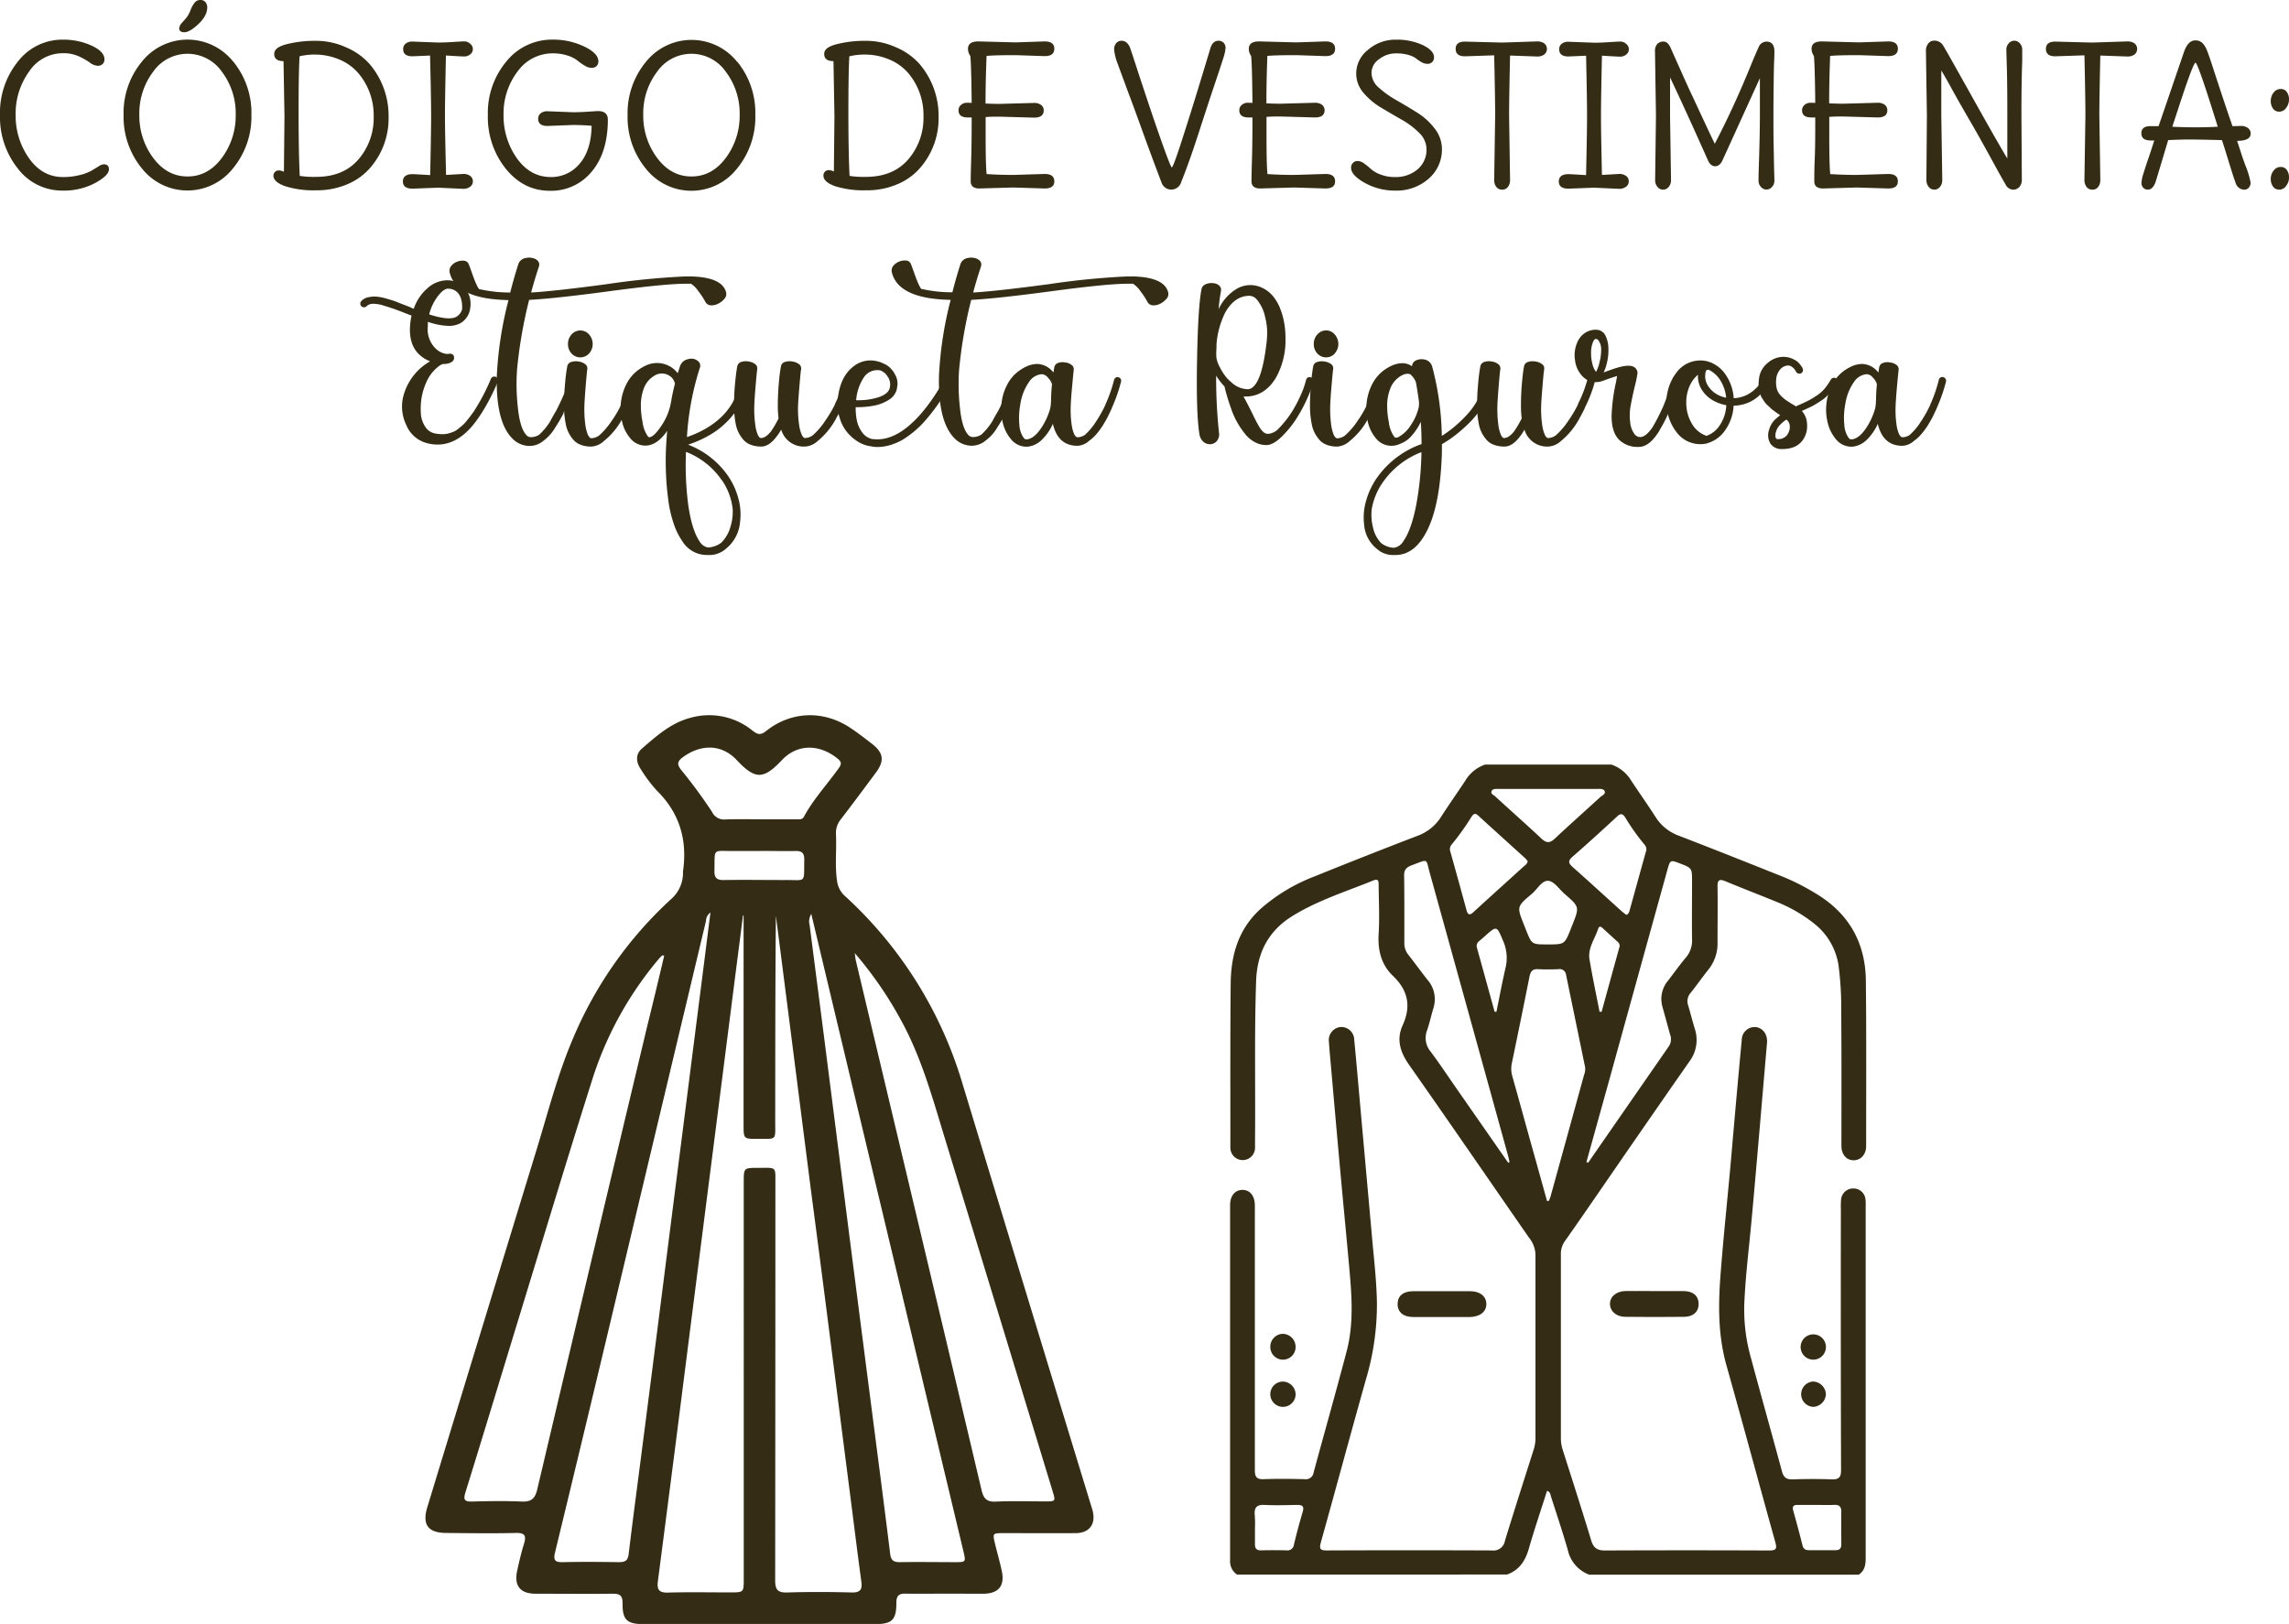<svg xmlns="http://www.w3.org/2000/svg" viewBox="0 0 638.71 453.22"><defs><style>.cls-1{fill:#342c15;}</style></defs><g id="Capa_2" data-name="Capa 2"><g id="Capa_1-2" data-name="Capa 1"><path class="cls-1" d="M30.4,47.25q0,1.72-3.86,3.83a18.52,18.52,0,0,1-9,2.11A15.46,15.46,0,0,1,5,47.06a23,23,0,0,1-5-15A22.72,22.72,0,0,1,5,17.17a15.63,15.63,0,0,1,12.58-6.1,18.81,18.81,0,0,1,8,1.67c2.38,1.12,3.56,2.38,3.56,3.78a1.76,1.76,0,0,1-.51,1.35,1.93,1.93,0,0,1-1.4.49,3.87,3.87,0,0,1-2.11-.86,20.4,20.4,0,0,0-3.08-1.76,10.42,10.42,0,0,0-4.51-.89A11.31,11.31,0,0,0,8.1,20,19.91,19.91,0,0,0,4.37,32,20.48,20.48,0,0,0,8.1,44.17q3.72,5.23,9.45,5.24a18.54,18.54,0,0,0,4.78-.57,13.15,13.15,0,0,0,3.21-1.21l2-1.22a3,3,0,0,1,1.4-.56C29.92,45.85,30.4,46.31,30.4,47.25Z"></path><path class="cls-1" d="M65.07,17.17a22.57,22.57,0,0,1,5.08,14.91A22.58,22.58,0,0,1,65,47a16.18,16.18,0,0,1-25.41,0,22.63,22.63,0,0,1-5.1-14.93,22.39,22.39,0,0,1,5.13-14.9,16.28,16.28,0,0,1,25.43,0ZM52.33,49.25q5.72,0,9.58-5.19A19.66,19.66,0,0,0,65.77,32a19.21,19.21,0,0,0-3.83-11.94,11.68,11.68,0,0,0-19.23,0A19.21,19.21,0,0,0,38.88,32a19.66,19.66,0,0,0,3.86,12.06Q46.6,49.25,52.33,49.25Zm5.5-47.2q0,2.33-2.45,4.65C53.74,8.24,52.43,9,51.46,9S50,8.64,50,7.88a2.75,2.75,0,0,1,.87-1.62c.57-.64,1-1.14,1.27-1.48a8.68,8.68,0,0,0,1-1.89A8.23,8.23,0,0,1,54.3.76,1.94,1.94,0,0,1,55.89,0a1.76,1.76,0,0,1,1.46.62A2.28,2.28,0,0,1,57.83,2.05Z"></path><path class="cls-1" d="M79.38,32.51l-.27-15.45c-1.73,0-2.59-.68-2.59-2s1.19-2.14,3.56-2.75a32.45,32.45,0,0,1,8-.92,20.36,20.36,0,0,1,8.53,1.84A18.28,18.28,0,0,1,103.25,18a22.34,22.34,0,0,1,5.18,14.68,21,21,0,0,1-5,14,17.15,17.15,0,0,1-6.35,4.67,21.67,21.67,0,0,1-9,1.76A26.22,26.22,0,0,1,79.68,52c-2.25-.78-3.38-1.77-3.38-3A1.53,1.53,0,0,1,76.71,48a1.42,1.42,0,0,1,1.1-.43,3,3,0,0,1,1.41.38Zm20.73-11.94a14.08,14.08,0,0,0-5.23-3.88,17.45,17.45,0,0,0-7.29-1.46,17.63,17.63,0,0,0-4,.48q-.27,4.17-.27,15.53t.32,17.85a25.76,25.76,0,0,0,4.54.27q7.66,0,11.88-4.92a17.7,17.7,0,0,0,4.21-11.91A18.17,18.17,0,0,0,100.11,20.57Z"></path><path class="cls-1" d="M124.47,48.82l4.75-.27a3.1,3.1,0,0,1,2,.56,1.8,1.8,0,0,1,.73,1.49,1.85,1.85,0,0,1-.75,1.51,3.12,3.12,0,0,1-1.95.59l-7-.32-7.13.27c-1.8,0-2.7-.68-2.7-2s.9-2.05,2.7-2.05c.39,0,2,.09,4.91.27q.27-12.15.27-16.66T120,15.5l-4.91.21c-1.73,0-2.59-.66-2.59-2a1.86,1.86,0,0,1,.7-1.54,2.9,2.9,0,0,1,1.89-.57l7.13.27c1.22,0,2.64-.05,4.26-.16s2.67-.16,3.16-.16a2.41,2.41,0,0,1,1.51.62,1.89,1.89,0,0,1,.79,1.54,1.78,1.78,0,0,1-.76,1.48,2.63,2.63,0,0,1-1.59.57q-.84,0-5.16-.27-.27,12.42-.27,16.79T124.47,48.82Z"></path><path class="cls-1" d="M152.76,31.05l7.13.27c1.23,0,2.65-.05,4.27-.16s2.52-.16,2.7-.16c1.83,0,2.75.79,2.75,2.37q0,9.14-4.48,14.5a14.56,14.56,0,0,1-11.74,5.37q-7.27,0-12.26-6.15a23,23,0,0,1-5-15,22.35,22.35,0,0,1,5.16-14.93,16.29,16.29,0,0,1,13-6.1A19.9,19.9,0,0,1,163.05,13q3.91,1.89,3.92,4.1a1.77,1.77,0,0,1-.52,1.35,1.89,1.89,0,0,1-1.37.49,3.88,3.88,0,0,1-1.92-.62,15.28,15.28,0,0,1-2-1.4,8.62,8.62,0,0,0-2.78-1.41,12.84,12.84,0,0,0-4.1-.62,12,12,0,0,0-9.89,5.1A19.32,19.32,0,0,0,140.51,32a20.48,20.48,0,0,0,3.72,12.17q3.74,5.23,9.45,5.24a10.21,10.21,0,0,0,8.08-3.75q3.21-3.75,3.32-10.56c-1.8-.14-3.53-.22-5.19-.22l-7.13.27c-1.72,0-2.59-.66-2.59-2a1.88,1.88,0,0,1,.71-1.54A2.87,2.87,0,0,1,152.76,31.05Z"></path><path class="cls-1" d="M205.68,17.17a22.52,22.52,0,0,1,5.08,14.91,22.58,22.58,0,0,1-5.13,15,16.18,16.18,0,0,1-25.41,0,22.63,22.63,0,0,1-5.1-14.93,22.44,22.44,0,0,1,5.13-14.9,16.28,16.28,0,0,1,25.43,0ZM192.94,49.25q5.73,0,9.59-5.19A19.66,19.66,0,0,0,206.39,32a19.15,19.15,0,0,0-3.84-11.94,11.67,11.67,0,0,0-19.22,0A19.15,19.15,0,0,0,179.49,32a19.6,19.6,0,0,0,3.87,12.06Q187.22,49.25,192.94,49.25Z"></path><path class="cls-1" d="M232.84,32.51l-.27-15.45c-1.72,0-2.59-.68-2.59-2s1.19-2.14,3.57-2.75a32.31,32.31,0,0,1,8-.92,20.33,20.33,0,0,1,8.53,1.84A18.19,18.19,0,0,1,256.71,18a22.3,22.3,0,0,1,5.19,14.68,21.05,21.05,0,0,1-5,14,17.11,17.11,0,0,1-6.34,4.67,21.71,21.71,0,0,1-9,1.76A26.33,26.33,0,0,1,233.14,52c-2.25-.78-3.37-1.77-3.37-3a1.52,1.52,0,0,1,.4-1.08,1.44,1.44,0,0,1,1.11-.43,3,3,0,0,1,1.4.38Zm20.74-11.94a14.12,14.12,0,0,0-5.24-3.88,17.45,17.45,0,0,0-7.29-1.46,17.76,17.76,0,0,0-4.05.48q-.27,4.17-.27,15.53t.33,17.85a25.55,25.55,0,0,0,4.53.27q7.66,0,11.88-4.92a17.65,17.65,0,0,0,4.21-11.91A18.17,18.17,0,0,0,253.58,20.57Z"></path><path class="cls-1" d="M282.74,48.82l8.75-.27c1.8,0,2.7.68,2.7,2.05s-.9,2-2.7,2l-8.75-.27-9.45.27c-1.62,0-2.43-.68-2.43-2s.05-3.39.14-6.37.13-6.81.13-11.45c-.32,0-.68,0-1.08,0-1.73,0-2.59-.66-2.59-2a1.89,1.89,0,0,1,.7-1.51,2.43,2.43,0,0,1,1.59-.59c.6,0,1.06,0,1.38.05q-.11-10.84-.38-13.12a3.41,3.41,0,0,1-.65-2c0-1.37,1-2.05,2.87-2.05l10.42.27,8.1-.27c1.8,0,2.7.68,2.7,2.05s-.9,2.05-2.7,2.05l-8.1-.27c-4.11,0-6.81.08-8.1.22Q275,22.74,275,28.89c1.58.07,2.84.11,3.78.11l9.72-.27a3.18,3.18,0,0,1,2,.56,1.85,1.85,0,0,1,.73,1.54c0,1.34-.9,2-2.7,2l-9.72-.27c-1,0-2.27,0-3.78.11V38q0,8,.27,10.58C277.81,48.74,280.29,48.82,282.74,48.82Z"></path><path class="cls-1" d="M329.61,50.76a2.87,2.87,0,0,1-5.51.16q-2.58-6.75-5.31-14.31t-4-10.88q-1.21-3.32-1.81-4.91c-.39-1.07-.79-2.14-1.18-3.22a13.73,13.73,0,0,1-.92-3.86A2.55,2.55,0,0,1,311.5,12a1.91,1.91,0,0,1,1.48-.62c1,0,1.84.67,2.38,2,0,.07.44,1.29,1.21,3.67s1.69,5.18,2.76,8.4,2.15,6.45,3.26,9.69c2.67,7.7,4.12,11.56,4.38,11.56s1.16-2.42,2.72-7.24,3.3-10.34,5.19-16.55,2.83-9.33,2.83-9.37c.43-1.44,1.19-2.16,2.27-2.16a1.86,1.86,0,0,1,1.48.59,2.07,2.07,0,0,1,.52,1.41,13,13,0,0,1-.73,3.13q-.74,2.33-2.49,7.53t-4.42,13.48Q331.66,45.73,329.61,50.76Z"></path><path class="cls-1" d="M361.09,48.82l8.75-.27c1.8,0,2.7.68,2.7,2.05s-.9,2-2.7,2l-8.75-.27-9.45.27c-1.62,0-2.43-.68-2.43-2s.05-3.39.14-6.37.13-6.81.13-11.45c-.32,0-.68,0-1.08,0-1.72,0-2.59-.66-2.59-2a1.92,1.92,0,0,1,.7-1.51,2.44,2.44,0,0,1,1.6-.59c.59,0,1.05,0,1.37.05q-.11-10.84-.37-13.12a3.34,3.34,0,0,1-.65-2c0-1.37,1-2.05,2.86-2.05l10.42.27,8.1-.27c1.8,0,2.7.68,2.7,2.05s-.9,2.05-2.7,2.05l-8.1-.27c-4.1,0-6.8.08-8.1.22q-.27,7.08-.27,13.23c1.59.07,2.85.11,3.78.11l9.72-.27a3.16,3.16,0,0,1,2,.56,1.85,1.85,0,0,1,.73,1.54c0,1.34-.9,2-2.7,2l-9.72-.27c-1,0-2.27,0-3.78.11V38q0,8,.27,10.58C356.16,48.74,358.65,48.82,361.09,48.82Z"></path><path class="cls-1" d="M402.35,41.58a10.72,10.72,0,0,1-3.67,8.26,13.5,13.5,0,0,1-9.45,3.35,17.14,17.14,0,0,1-8.37-2.13Q377,48.92,377,46.82a1.89,1.89,0,0,1,.51-1.35,1.77,1.77,0,0,1,1.33-.54,3.24,3.24,0,0,1,1.81.7,18.42,18.42,0,0,1,1.89,1.54,8.31,8.31,0,0,0,2.7,1.54,10.94,10.94,0,0,0,4,.7,9.38,9.38,0,0,0,6.29-2.13,7.12,7.12,0,0,0,2.51-5.7,6.33,6.33,0,0,0-2-4.46,22.21,22.21,0,0,0-4.92-3.72c-1.92-1.1-3.85-2.22-5.78-3.38a19.08,19.08,0,0,1-4.91-4.15,8.18,8.18,0,0,1-2-5.35,8.43,8.43,0,0,1,3.32-6.64,11.63,11.63,0,0,1,7.75-2.81A17.17,17.17,0,0,1,397,12.58q3.13,1.51,3.14,3.4a1.73,1.73,0,0,1-.52,1.35,1.81,1.81,0,0,1-1.32.49,3.22,3.22,0,0,1-1.62-.46,9.28,9.28,0,0,1-1.48-1,6.68,6.68,0,0,0-2.08-1,12.35,12.35,0,0,0-3.76-.46,7.47,7.47,0,0,0-4.5,1.59,4.66,4.66,0,0,0-2.16,3.84,5.5,5.5,0,0,0,2,4.1,27.29,27.29,0,0,0,4.91,3.51q2.89,1.65,5.78,3.46a18.39,18.39,0,0,1,4.92,4.45A9.31,9.31,0,0,1,402.35,41.58Z"></path><path class="cls-1" d="M419.14,11.88l9.78-.32a3.31,3.31,0,0,1,2,.56,2,2,0,0,1,0,3.08,3.25,3.25,0,0,1-2,.57l-7.56-.27q-.27,12.15-.27,16.79l.27,17.88a3.11,3.11,0,0,1-.6,2,1.92,1.92,0,0,1-1.62.76,2,2,0,0,1-1.62-.76,3.16,3.16,0,0,1-.59-2l.27-17.88q0-4.69-.27-16.85l-8.15.27c-1.73,0-2.6-.68-2.6-2.05s.87-2.05,2.6-2.05Z"></path><path class="cls-1" d="M447,48.82l4.75-.27a3.1,3.1,0,0,1,2,.56,1.8,1.8,0,0,1,.73,1.49,1.85,1.85,0,0,1-.75,1.51,3.12,3.12,0,0,1-1.95.59l-7-.32-7.12.27c-1.8,0-2.7-.68-2.7-2s.9-2.05,2.7-2.05c.39,0,2,.09,4.91.27q.27-12.15.27-16.66t-.27-16.66l-4.91.21c-1.73,0-2.59-.66-2.59-2a1.86,1.86,0,0,1,.7-1.54,2.88,2.88,0,0,1,1.89-.57l7.12.27c1.23,0,2.65-.05,4.27-.16s2.67-.16,3.16-.16a2.41,2.41,0,0,1,1.51.62,1.88,1.88,0,0,1,.78,1.54,1.77,1.77,0,0,1-.75,1.48,2.63,2.63,0,0,1-1.59.57q-.84,0-5.16-.27-.27,12.42-.27,16.79T447,48.82Z"></path><path class="cls-1" d="M462.07,32.29l-.27-17.93a3,3,0,0,1,.62-2.08,2.35,2.35,0,0,1,1.81-.67c.8,0,1.46.63,2,1.89q4.38,9.88,5.54,12.34t3.53,7.56q2.38,5.1,3.19,6.72,5.29-10.2,9.72-21.06,1.73-4.21,2.48-5.83a2.41,2.41,0,0,1,2.22-1.62c1.47,0,2.21.92,2.21,2.75,0,.29,0,1.27-.08,2.95s-.1,3.88-.13,6.61-.06,5.53-.06,8.37,0,5.63.06,8.34.08,4.92.13,6.59.08,2.78.08,3.32a2.46,2.46,0,0,1-.65,1.6,2,2,0,0,1-3.13,0,2.52,2.52,0,0,1-.65-1.6c0-.54,0-1.65.06-3.34q.31-9.18.32-14.91V21.82L480.65,44.71c-.5,1.12-1.2,1.68-2.08,1.68s-1.57-.62-2.08-1.84Q470,30,466,21.6V32.29l.27,17.88a2.94,2.94,0,0,1-.65,2,2,2,0,0,1-3.13,0,3,3,0,0,1-.65-2Z"></path><path class="cls-1" d="M518.12,48.82l8.75-.27c1.8,0,2.7.68,2.7,2.05s-.9,2-2.7,2l-8.75-.27-9.44.27c-1.62,0-2.43-.68-2.43-2s0-3.39.13-6.37.14-6.81.14-11.45c-.33,0-.69,0-1.08,0-1.73,0-2.6-.66-2.6-2a1.92,1.92,0,0,1,.7-1.51,2.44,2.44,0,0,1,1.6-.59c.59,0,1.05,0,1.38.05q-.12-10.84-.38-13.12a3.41,3.41,0,0,1-.65-2c0-1.37.95-2.05,2.86-2.05l10.42.27,8.1-.27c1.8,0,2.7.68,2.7,2.05s-.9,2.05-2.7,2.05l-8.1-.27c-4.1,0-6.8.08-8.1.22q-.27,7.08-.27,13.23c1.59.07,2.85.11,3.78.11l9.72-.27a3.16,3.16,0,0,1,2,.56,1.85,1.85,0,0,1,.73,1.54c0,1.34-.9,2-2.7,2l-9.72-.27c-1,0-2.26,0-3.78.11V38q0,8,.27,10.58C513.19,48.74,515.68,48.82,518.12,48.82Z"></path><path class="cls-1" d="M537.67,32.29l-.27-18.14a3.12,3.12,0,0,1,.65-2,2,2,0,0,1,1.62-.81,2.82,2.82,0,0,1,2.59,1.46q.5.75,8,14.17t9.85,17.26V32.29q0-9.12-.13-13.44c-.09-2.88-.14-4.59-.14-5.13a2.52,2.52,0,0,1,.65-1.6,2,2,0,0,1,3.13,0,2.46,2.46,0,0,1,.65,1.6c0,.54,0,1.67,0,3.4q-.23,6-.22,15.17l.11,17.88a2.88,2.88,0,0,1-.68,2,2.35,2.35,0,0,1-1.86.76,2.45,2.45,0,0,1-2-1.46c-.18-.29-.85-1.46-2-3.51q-5.24-9.62-7.8-14t-4.89-8.58q-2.32-4.25-3.24-5.7V32.29l.27,17.88a2.94,2.94,0,0,1-.65,2,2,2,0,0,1-3.13,0,3,3,0,0,1-.65-2Z"></path><path class="cls-1" d="M583.84,11.88l9.78-.32a3.31,3.31,0,0,1,2,.56,2,2,0,0,1,0,3.08,3.25,3.25,0,0,1-2,.57l-7.56-.27q-.27,12.15-.27,16.79l.27,17.88a3.11,3.11,0,0,1-.6,2,1.92,1.92,0,0,1-1.62.76,2,2,0,0,1-1.62-.76,3.16,3.16,0,0,1-.59-2l.27-17.88q0-4.69-.27-16.85l-8.15.27c-1.73,0-2.6-.68-2.6-2.05s.87-2.05,2.6-2.05Z"></path><path class="cls-1" d="M622.94,35.21l2.38-.06a3,3,0,0,1,1.94.6,1.85,1.85,0,0,1,.76,1.51c0,1.37-1.27,2.05-3.78,2.05.57,1.77,1,3.06,1.26,3.89s.64,1.87,1.11,3.13A23.42,23.42,0,0,1,628,51a2.12,2.12,0,0,1-.49,1.35,1.67,1.67,0,0,1-1.35.59A2.59,2.59,0,0,1,623.8,51q-.75-2.06-1.86-5.72T620,39.1q-6.48-.16-9-.17c-1.7,0-3.71.06-6,.17-2.24,7.48-3.42,11.43-3.57,11.82-.5,1.33-1.2,2-2.1,2a1.68,1.68,0,0,1-1.3-.54,1.92,1.92,0,0,1-.48-1.32,9.82,9.82,0,0,1,.48-2.43c.33-1.1.82-2.62,1.49-4.57s1.19-3.56,1.59-4.86h-1c-1.73,0-2.59-.66-2.59-2s.86-2,2.59-2c.82,0,1.56,0,2.21,0q.16-.43,7.08-20.68c.75-2.16,1.8-3.24,3.13-3.24a2.71,2.71,0,0,1,2.08.78,6.38,6.38,0,0,1,1.21,2q.5,1.22,1.62,4.67Q621,29.65,622.94,35.21Zm-16.79.16q3,.16,6.45.16t6.23-.16q-5.55-17.88-6.21-17.87t-5,13.39Z"></path><path class="cls-1" d="M636.36,24.84a2,2,0,0,1,1.75.84,3.52,3.52,0,0,1,.6,2.1,3.74,3.74,0,0,1-.79,2.32A2.3,2.3,0,0,1,636,31.16a2,2,0,0,1-1.76-.87,3.56,3.56,0,0,1-.62-2.13,3.69,3.69,0,0,1,.78-2.29A2.36,2.36,0,0,1,636.36,24.84Zm0,21.76a2,2,0,0,1,1.75.84,3.52,3.52,0,0,1,.6,2.1,3.77,3.77,0,0,1-.79,2.33A2.32,2.32,0,0,1,636,52.92a2.06,2.06,0,0,1-1.76-.86,3.61,3.61,0,0,1-.62-2.14,3.69,3.69,0,0,1,.78-2.29A2.36,2.36,0,0,1,636.36,46.6Z"></path><path class="cls-1" d="M138.35,105.17a1,1,0,0,1,.55.56.93.93,0,0,1,0,.8,58.72,58.72,0,0,1-4.85,9.29l-.07.07a27.51,27.51,0,0,1-2.74,3.6c-2.79,3.05-5.85,4.58-9.15,4.58a11.2,11.2,0,0,1-3.5-.56,8.59,8.59,0,0,1-5.27-5,11.68,11.68,0,0,1-.76-8,15.76,15.76,0,0,1,7.45-9.67,11.1,11.1,0,0,1-1.18-.56q-4.92-2.7-4.4-9.5a18.5,18.5,0,0,1,.41-2.7l-.59-.23-.58-.22c-1.58-.63-2.77-1.08-3.59-1.37s-1.85-.62-3.09-1a9.12,9.12,0,0,0-3-.47,2.36,2.36,0,0,0-1.68.66.94.94,0,0,1-.71.31,1.08,1.08,0,0,1-.75-.28.89.89,0,0,1-.31-.71,1,1,0,0,1,.28-.74,3.45,3.45,0,0,1,1.9-1.06,8.18,8.18,0,0,1,2.28-.19,15,15,0,0,1,3,.6c1.25.36,2.26.69,3,1s1.91.74,3.42,1.34L115,86l.45.17a13.16,13.16,0,0,1,3.9-5.79,8.23,8.23,0,0,1,5.29-2.15,6.44,6.44,0,0,1,5,2.08,6.8,6.8,0,0,1,1.56,5.65v.14a5.66,5.66,0,0,1-2.77,4.13,7,7,0,0,1-3.23.72,19.08,19.08,0,0,1-5.82-1.14c0,.12,0,.24,0,.38s0,.3,0,.47,0,.31,0,.4a7.51,7.51,0,0,0,1.87,5.89A5.59,5.59,0,0,0,123,98.29a5.16,5.16,0,0,0,1.78.5,4.22,4.22,0,0,1,.77-.06,1,1,0,0,1,1.14.9,1.35,1.35,0,0,1-.59,1.35,4,4,0,0,1-2.39.59,3,3,0,0,0-1.27.64,11.84,11.84,0,0,0-1.73,1.63,11.27,11.27,0,0,0-1.82,3,17.83,17.83,0,0,0-1.28,4.33,20.11,20.11,0,0,0-.18,4.21,7.57,7.57,0,0,0,1.17,3.63,4.12,4.12,0,0,0,2.72,1.94,10.21,10.21,0,0,0,1.94.22A6.57,6.57,0,0,0,125,121a12.44,12.44,0,0,0,1.49-.48,5.76,5.76,0,0,0,1.37-.83l1.2-1a9.72,9.72,0,0,0,1.12-1.2c.42-.51.75-.93,1-1.26l1-1.37a55.23,55.23,0,0,0,4.79-9.12.92.92,0,0,1,.55-.56A1,1,0,0,1,138.35,105.17Zm-11-16.78a3.36,3.36,0,0,0,1.6-2.14c.07-2.11-.35-3.63-1.25-4.58A3.69,3.69,0,0,0,125,80.56c-.79,0-1.72.69-2.81,2.08a13.82,13.82,0,0,0-2.43,5.1C123.45,88.94,126,89.16,127.39,88.39Z"></path><path class="cls-1" d="M198.54,85.21a1.8,1.8,0,0,1-1.73-1,20.77,20.77,0,0,0-1.93-2.93,7.56,7.56,0,0,0-2.06-2.09h-1.91q-5.85.06-21.35,2.15-15,2-21.91,2.35a128.67,128.67,0,0,0-3.37,19.42,58,58,0,0,0,.18,10.24q.56,6,2.35,8A1.72,1.72,0,0,0,148,122a4.29,4.29,0,0,0,2.42-.66,17.19,17.19,0,0,0,2.92-3.46c.09-.14.25-.41.46-.82s.4-.72.54-1l.9-1.53q1.8-3.5,3.71-8.35l.21-.57q.13-.37.21-.54a1.08,1.08,0,0,1,.57-.56,1.06,1.06,0,0,1,.78,0,1,1,0,0,1,.56.55,1,1,0,0,1,0,.8l-.21.52c-.1.23-.16.42-.21.56-1.27,3.19-2.47,5.92-3.61,8.21a.16.16,0,0,1,0,.09.18.18,0,0,0,0,.09,0,0,0,0,0,0,0,37,37,0,0,1-2.29,3.92,12,12,0,0,1-3.29,3.74,6.07,6.07,0,0,1-3.78,1.46,6.68,6.68,0,0,1-5-2.15q-4.58-4.68-4.26-17.4a103.05,103.05,0,0,1,3.26-21.15q-14.57-.28-16.4-7.63a2.13,2.13,0,0,1,.35-1.82,3.61,3.61,0,0,1,1.83-1.3,3.68,3.68,0,0,1,1.91-.22,1.45,1.45,0,0,1,1.14.81c.14.28.44,1.08.9,2.39q1.5,4.28,2.16,4.75a.09.09,0,0,0,.08,0,.12.12,0,0,1,.09,0,37.57,37.57,0,0,0,8.42.9c.76-3,1.53-5.64,2.29-8A2.57,2.57,0,0,1,146.75,72a3.81,3.81,0,0,1,1.78,0,2.74,2.74,0,0,1,1.51.76,1.57,1.57,0,0,1,.35,1.59q-1.21,3.65-2.19,7.28,6.24-.34,21.08-2.32a214.23,214.23,0,0,1,21.63-2.15h1.6a.88.88,0,0,1,.41,0,.73.73,0,0,1,.25,0q8.28.28,9.42,4.34a2,2,0,0,1-.55,2,5.41,5.41,0,0,1-2.15,1.48A3.71,3.71,0,0,1,198.54,85.21Z"></path><path class="cls-1" d="M178.06,106.32a38.86,38.86,0,0,1-2.88,7.49l0,0a.34.34,0,0,1,0,.1c-.44.93-.89,1.78-1.35,2.57a19.89,19.89,0,0,1-5.34,6.62,5.64,5.64,0,0,1-3.43,1.53,8.18,8.18,0,0,1-3-.49,5,5,0,0,1-2.08-1.42,9.87,9.87,0,0,1-1.33-2,9,9,0,0,1-.8-2.46c-.17-.94-.3-1.8-.37-2.59s-.1-1.65-.1-2.6q0-2.91.3-6.08a47.31,47.31,0,0,1,.6-4.73,1.53,1.53,0,0,1,1-1.2,4.24,4.24,0,0,1,2.21-.16,3.81,3.81,0,0,1,1.85.77,1.4,1.4,0,0,1,.54,1.31c-.12.91-.29,2.69-.5,5.34s-.33,4.56-.33,5.69a32.29,32.29,0,0,0,.27,4.47,11.33,11.33,0,0,0,.71,2.83c.29.61.6.93.92,1a4,4,0,0,0,2.26-.8,20.81,20.81,0,0,0,3.48-4.07,29.1,29.1,0,0,0,2.62-4.46.13.13,0,0,1,0-.07.08.08,0,0,0,0-.07,37.34,37.34,0,0,0,2.67-7,1,1,0,0,1,.46-.64,1,1,0,0,1,.78-.12,1,1,0,0,1,.65.47A1,1,0,0,1,178.06,106.32Zm-13.7-7.66a3.29,3.29,0,0,1-4.87,0,3.74,3.74,0,0,1-1-2.65,3.81,3.81,0,0,1,1-2.67,3.22,3.22,0,0,1,2.45-1.11,3.16,3.16,0,0,1,2.42,1.11,4,4,0,0,1,0,5.34Z"></path><path class="cls-1" d="M208.57,106.35a19.47,19.47,0,0,1-3.5,8.76,23,23,0,0,1-7.45,6.53A30.87,30.87,0,0,1,192,124.1a23.94,23.94,0,0,1,11.09,8.63,20.55,20.55,0,0,1,2.95,6.42,16.7,16.7,0,0,1,.45,6.62,10.62,10.62,0,0,1-3.82,7.28,7,7,0,0,1-5.09,1.84h-.42a8,8,0,0,1-6.72-3.78,19.09,19.09,0,0,1-2.48-5.06,33.32,33.32,0,0,1-1.46-6.31c-.29-2.2-.48-4.18-.59-6s-.15-3.54-.15-5.32c0-2.73.18-5.45.41-8.18-1.89,2.75-3.93,4.12-6.1,4.12a5.43,5.43,0,0,1-4.23-2.08,10.87,10.87,0,0,1-2.25-4.55,15.39,15.39,0,0,1,1.14-10.42,11.25,11.25,0,0,1,2.58-3.42,12.21,12.21,0,0,1,3-1.92,7.27,7.27,0,0,1,8.29,1.59l.1.13.11.12.17.17a.8.8,0,0,1,.14.17c.28-.87.48-1.52.62-1.94a3,3,0,0,1,2.39-2,2.85,2.85,0,0,1,2.85.76,1.62,1.62,0,0,1,.31,1.66,77.87,77.87,0,0,0-3.61,19.35,29.6,29.6,0,0,0,5-2.22q8.56-4.86,9.88-13.76a.9.9,0,0,1,.38-.68,1,1,0,0,1,.77-.19.9.9,0,0,1,.67.38A1,1,0,0,1,208.57,106.35Zm-20.24.73a3.53,3.53,0,0,0-1.15-1.94,4,4,0,0,0-2.67-.9,3.59,3.59,0,0,0-1.59.43,7.25,7.25,0,0,0-1.79,1.34,7.16,7.16,0,0,0-1.56,2.61,13,13,0,0,0-.74,3.94,22.85,22.85,0,0,0,.46,5.16,8.83,8.83,0,0,0,1.51,4.09.58.58,0,0,0,.35.21q1.24,0,3.31-3.07a16.67,16.67,0,0,0,2.65-6.08c0-.14.07-.35.12-.62s.1-.49.12-.63v-.1C187.56,110.32,187.89,108.84,188.33,107.08Zm13,26.83a21.49,21.49,0,0,0-9.91-7.8,84.87,84.87,0,0,0,.65,15q1,6.79,3.09,9.91a3.46,3.46,0,0,0,2.39,1.77,6.57,6.57,0,0,0,3.64-1.28l.31-.31a9.85,9.85,0,0,0,2.31-4.15,13.72,13.72,0,0,0,.64-4.8v-.07A17.42,17.42,0,0,0,201.36,133.91Z"></path><path class="cls-1" d="M237.67,106.32a36,36,0,0,1-2.85,7.45l0,0a.22.22,0,0,1,0,.1c-.41.88-.86,1.75-1.35,2.6a20.6,20.6,0,0,1-5.37,6.66,5.62,5.62,0,0,1-3.4,1.49,6.56,6.56,0,0,1-6.72-4.72,13.17,13.17,0,0,1-1,1.56q-2.25,3.16-4.54,3.16a8.09,8.09,0,0,1-2.94-.49,5,5,0,0,1-2.08-1.42,9.93,9.93,0,0,1-1.34-2,9.35,9.35,0,0,1-.8-2.46c-.17-.94-.29-1.8-.36-2.59s-.1-1.65-.1-2.6c0-1.94.09-4,.29-6.08s.4-3.69.61-4.73a1.59,1.59,0,0,1,1-1.2,4.1,4.1,0,0,1,2.18-.16,3.81,3.81,0,0,1,1.86.77,1.42,1.42,0,0,1,.53,1.31c-.11.91-.28,2.69-.5,5.34s-.33,4.56-.33,5.69a31.06,31.06,0,0,0,.28,4.47,10.37,10.37,0,0,0,.71,2.86c.29.61.58.92.88.92h0c.88,0,1.81-.62,2.81-1.87a29,29,0,0,0,2.11-3.61,27.26,27.26,0,0,1-.21-3.71c0-2,.1-4,.28-6.12a46,46,0,0,1,.59-4.69,1.51,1.51,0,0,1,1-1.2,4.21,4.21,0,0,1,2.2-.16,3.93,3.93,0,0,1,1.88.77,1.39,1.39,0,0,1,.55,1.31s0,.19-.05.42-.07.5-.1.8-.07.61-.09.93q-.63,7-.63,8.88a29.48,29.48,0,0,0,.3,4.47,10.71,10.71,0,0,0,.73,2.84c.29.6.59.92.92.94a3.87,3.87,0,0,0,2.21-.8,20.47,20.47,0,0,0,3.47-4.07,35.71,35.71,0,0,0,2.67-4.49s0,0,0-.07,0-.07,0-.07a36.18,36.18,0,0,0,2.67-7,1,1,0,0,1,.47-.64,1,1,0,0,1,.78-.12,1,1,0,0,1,.62.47A1,1,0,0,1,237.67,106.32Z"></path><path class="cls-1" d="M264.89,105.62a1,1,0,0,1,.48.61,1,1,0,0,1-.1.78,53.2,53.2,0,0,1-7.66,11,27.77,27.77,0,0,1-4.65,4,14.88,14.88,0,0,1-3.78,1.94,12.8,12.8,0,0,1-4.33.8,8.14,8.14,0,0,1-1.56-.14l-1.15-.21a9.24,9.24,0,0,1-3-1.3,13,13,0,0,1-2.74-2.44,11.59,11.59,0,0,1-2-3.7,13.2,13.2,0,0,1-.69-4.69v-.07c.05-.7.09-1.21.14-1.53q.79-5.79,4.37-8.46a7.52,7.52,0,0,1,5.89-1.52,8.08,8.08,0,0,1,2.39.76,5.48,5.48,0,0,1,2.26,1.63l.07.07a4.79,4.79,0,0,1,.62.83c.18.32.35.62.49.9,0,0,0,0,0,0s0,0,0,0a4.85,4.85,0,0,1,.42,3c-.05.32-.1.61-.14.86a4.92,4.92,0,0,1-2.29,2.9,11.85,11.85,0,0,1-4.16,1.59,25.09,25.09,0,0,1-5,.4,17.23,17.23,0,0,0,.33,3.75,8.59,8.59,0,0,0,1.46,3.26,4.62,4.62,0,0,0,2.86,1.9l.08,0,.09,0q4.92.59,10-3.7T263.47,106a1,1,0,0,1,.64-.47A1,1,0,0,1,264.89,105.62Zm-26,5.83a.35.35,0,0,1,0,.12.68.68,0,0,0,0,.12,18.42,18.42,0,0,0,6.25-.83c1.79-.6,2.83-1.44,3.11-2.53a3.74,3.74,0,0,0-.18-2.53v-.07a9.08,9.08,0,0,0-.55-.87,1.87,1.87,0,0,0-.24-.31s0,0,0,0a.09.09,0,0,0,0-.06,5.23,5.23,0,0,0-1.53-1.08l-.35-.07a4.47,4.47,0,0,0-4.21,1.77A13.27,13.27,0,0,0,238.92,111.45Z"></path><path class="cls-1" d="M321.89,85.21a1.83,1.83,0,0,1-1.74-1,19.72,19.72,0,0,0-1.92-2.93,7.56,7.56,0,0,0-2.06-2.09h-1.91q-5.86.06-21.35,2.15-15,2-21.91,2.35a128.67,128.67,0,0,0-3.37,19.42,58,58,0,0,0,.18,10.24c.36,4,1.15,6.69,2.35,8a1.72,1.72,0,0,0,1.22.62,4.32,4.32,0,0,0,2.42-.66,16.88,16.88,0,0,0,2.91-3.46,9.34,9.34,0,0,0,.47-.82c.22-.4.4-.72.54-1l.9-1.53q1.8-3.5,3.71-8.35l.21-.57q.13-.37.21-.54a1.09,1.09,0,0,1,1.35-.59,1,1,0,0,1,.55,1.35c0,.12-.11.29-.2.52a4.77,4.77,0,0,0-.21.56c-1.27,3.19-2.48,5.92-3.61,8.21a.16.16,0,0,1,0,.09.18.18,0,0,0,0,.09,0,0,0,0,0,0,0,38.85,38.85,0,0,1-2.29,3.92,12,12,0,0,1-3.29,3.74,6.07,6.07,0,0,1-3.78,1.46,6.68,6.68,0,0,1-5-2.15q-4.57-4.68-4.26-17.4a103.05,103.05,0,0,1,3.26-21.15q-14.56-.28-16.4-7.63a2.16,2.16,0,0,1,.34-1.82,4.22,4.22,0,0,1,3.75-1.52,1.46,1.46,0,0,1,1.14.81c.14.28.44,1.08.9,2.39,1,2.85,1.71,4.43,2.15,4.75a.12.12,0,0,0,.09,0,.16.16,0,0,1,.09,0,37.57,37.57,0,0,0,8.42.9c.76-3,1.53-5.64,2.29-8A2.57,2.57,0,0,1,270.09,72a3.86,3.86,0,0,1,1.79,0,2.74,2.74,0,0,1,1.51.76,1.55,1.55,0,0,1,.34,1.59c-.81,2.43-1.53,4.86-2.18,7.28q6.24-.34,21.08-2.32a214.23,214.23,0,0,1,21.63-2.15h1.6a.88.88,0,0,1,.41,0,.62.62,0,0,1,.24,0q8.3.28,9.43,4.34a2,2,0,0,1-.55,2,5.48,5.48,0,0,1-2.15,1.48A3.71,3.71,0,0,1,321.89,85.21Z"></path><path class="cls-1" d="M312.81,106.53a46.49,46.49,0,0,1-2.56,7.31.09.09,0,0,0,0,.07c-.39.83-.79,1.68-1.21,2.53-1.67,3.17-3.36,5.35-5.1,6.55a5.19,5.19,0,0,1-3.29,1.42q-5.44,0-6.86-6.13a14.26,14.26,0,0,1-3.07,4.44,6.59,6.59,0,0,1-4,1.94h-.1a.26.26,0,0,1-.11,0h-.34a5.57,5.57,0,0,1-4.09-2.11,11,11,0,0,1-2.27-4.58,14.22,14.22,0,0,1-.33-5.58,14.43,14.43,0,0,1,1.45-4.82,11.06,11.06,0,0,1,2.59-3.41,11.75,11.75,0,0,1,3-1.93,7.36,7.36,0,0,1,2.92-.66,5.9,5.9,0,0,1,4.29,2.12l.25.24c.07-.6.14-1.07.21-1.42a1.53,1.53,0,0,1,1-1.2,3.68,3.68,0,0,1,2.07-.15,3.42,3.42,0,0,1,1.82.74,1.47,1.47,0,0,1,.53,1.34c-.11.94-.28,2.74-.52,5.37s-.34,4.52-.34,5.65a28.09,28.09,0,0,0,.29,4.33,9.56,9.56,0,0,0,.71,2.6c.28.54.58.81.9.84a3.59,3.59,0,0,0,2.15-.73,17.45,17.45,0,0,0,3-3.61,34.6,34.6,0,0,0,2.63-4.68l0,0v-.07a39.73,39.73,0,0,0,2.43-6.9,1,1,0,0,1,.45-.64.92.92,0,0,1,.76-.12,1,1,0,0,1,.64.47A1,1,0,0,1,312.81,106.53Zm-19.52,5.2c0-1.81.13-3.31.25-4.51a4.32,4.32,0,0,0-1.1-1.79,2.44,2.44,0,0,0-1.71-1,4.66,4.66,0,0,0-3.52,2.06,14.52,14.52,0,0,0-2.51,6.4,20.54,20.54,0,0,0-.25,5.79,6.91,6.91,0,0,0,1.18,3.5c.23.28.43.42.59.42h.07a.21.21,0,0,1,.11,0h.27q1.9-.31,3.69-2.89a19,19,0,0,0,2.66-5.64,9.77,9.77,0,0,0,.24-2.15A.49.49,0,0,1,293.29,111.73Z"></path><path class="cls-1" d="M366.46,106.46a27.39,27.39,0,0,1-1.68,4.71,41.94,41.94,0,0,1-2.66,5.06,29.06,29.06,0,0,1-4.56,5.72q-2.37,2.26-4.21,2.26a6.69,6.69,0,0,1-3.24-.84,8.61,8.61,0,0,1-2.7-2.28,25,25,0,0,1-2.12-3.11,21.79,21.79,0,0,1-1.66-3.64c-.48-1.33-.86-2.49-1.16-3.5s-.57-2-.8-3a16.82,16.82,0,0,1-2.32-3,143,143,0,0,0,.79,15.88,2.92,2.92,0,0,1-.5,2.24,2.49,2.49,0,0,1-1.72,1,1.51,1.51,0,0,1-.38,0,2.66,2.66,0,0,1-1.82-.73,3.57,3.57,0,0,1-1.05-2.14q-.92-5.62-.65-20.56t1.24-19.83a1.8,1.8,0,0,1,.95-1.27,3.68,3.68,0,0,1,1.82-.43,3.43,3.43,0,0,1,.83.07,2.45,2.45,0,0,1,1.51.81,1.57,1.57,0,0,1,.33,1.3,47.84,47.84,0,0,0-.66,5.1,13,13,0,0,1,5-5.65,7.53,7.53,0,0,1,7.21-.28,8.61,8.61,0,0,1,3,2.36,12.6,12.6,0,0,1,2,3.5,20.63,20.63,0,0,1,1.09,3.92,22.83,22.83,0,0,1,.35,4A21.5,21.5,0,0,1,356,105.47c-1.82,3-4.22,4.72-7.17,5.11h0a5.16,5.16,0,0,1-.76.07h-.42a6,6,0,0,1-.69,0q.72,1.22,2.36,4.5c.48,1,.86,1.75,1.12,2.27s.61,1.12,1,1.79a5.27,5.27,0,0,0,1.19,1.44,1.9,1.9,0,0,0,1.16.43,4.46,4.46,0,0,0,3-1.49,29.3,29.3,0,0,0,3.56-4.44h0a36.17,36.17,0,0,0,2.51-4.69,24.34,24.34,0,0,0,1.58-4.42,1.05,1.05,0,0,1,.45-.65.92.92,0,0,1,.76-.12,1,1,0,0,1,.64.45A.91.91,0,0,1,366.46,106.46ZM339.45,96c0,.41,0,1-.05,1.83s0,1.43,0,1.84a7.69,7.69,0,0,0,.9,2.67,15.21,15.21,0,0,0,2.19,3.33h0c.53.53,1,.92,1.28,1.18a6.91,6.91,0,0,0,4.23,1.77l.21,0,.21,0q3.7-.66,5.1-13.94l0-.34a16.91,16.91,0,0,0-.5-5.81,11.22,11.22,0,0,0-2.27-4.87,2.86,2.86,0,0,0-2.08-1.11q-4.23,0-6.87,4.82v0A24.33,24.33,0,0,0,339.45,96Z"></path><path class="cls-1" d="M386.16,106.32a38.86,38.86,0,0,1-2.88,7.49l0,0a.26.26,0,0,1,0,.1c-.44.93-.89,1.78-1.35,2.57a19.89,19.89,0,0,1-5.34,6.62,5.64,5.64,0,0,1-3.43,1.53,8.15,8.15,0,0,1-2.95-.49,5,5,0,0,1-2.08-1.42,10.37,10.37,0,0,1-1.34-2,9.35,9.35,0,0,1-.79-2.46,26,26,0,0,1-.37-2.59c-.07-.78-.1-1.65-.1-2.6q0-2.91.29-6.08c.2-2.12.4-3.69.61-4.73a1.51,1.51,0,0,1,1-1.2,4.21,4.21,0,0,1,2.2-.16,3.81,3.81,0,0,1,1.86.77A1.4,1.4,0,0,1,372,103q-.18,1.37-.51,5.34t-.33,5.69a32.15,32.15,0,0,0,.28,4.47,10.9,10.9,0,0,0,.71,2.83c.29.61.6.93.92,1a3.91,3.91,0,0,0,2.25-.8,20.82,20.82,0,0,0,3.49-4.07,30,30,0,0,0,2.62-4.46.13.13,0,0,1,0-.07.1.1,0,0,0,0-.07,36.48,36.48,0,0,0,2.66-7,1,1,0,0,1,.47-.64,1,1,0,0,1,1.42.35A1,1,0,0,1,386.16,106.32Zm-13.7-7.66a3.29,3.29,0,0,1-4.87,0,3.74,3.74,0,0,1-1-2.65,3.81,3.81,0,0,1,1-2.67A3.22,3.22,0,0,1,370,92.21a3.16,3.16,0,0,1,2.42,1.11,4,4,0,0,1,0,5.34Z"></path><path class="cls-1" d="M416.36,106.28a18.68,18.68,0,0,1-2.13,6.1,23.69,23.69,0,0,1-3.85,5.22,41,41,0,0,1-4.18,3.76,33,33,0,0,1-3.85,2.6c0,1.48,0,3-.1,4.48q-.76,15.84-5.83,22.56-2.94,3.88-7,3.89H389a6.69,6.69,0,0,1-4.79-1.7,9.53,9.53,0,0,1-3.57-6.76,16.72,16.72,0,0,1,.56-6.71,21.16,21.16,0,0,1,3.18-6.6,25.6,25.6,0,0,1,12.28-9.19q0-3.15-.21-6.21a15.44,15.44,0,0,1-2.57,3.9,7.55,7.55,0,0,1-3.19,2.24,5.69,5.69,0,0,1-2.53.55,5.52,5.52,0,0,1-4.23-2.08,10.87,10.87,0,0,1-2.25-4.55,14.66,14.66,0,0,1-.31-5.6,14.43,14.43,0,0,1,1.45-4.82,11.11,11.11,0,0,1,2.59-3.42,11.85,11.85,0,0,1,3-1.92,7.28,7.28,0,0,1,2.91-.66,4.71,4.71,0,0,1,2.7.87,1.64,1.64,0,0,1,.49-1.22,2.62,2.62,0,0,1,1.33-.67,3.67,3.67,0,0,1,1.68,0,2.74,2.74,0,0,1,2.12,2,79,79,0,0,1,2.67,19.31,32.51,32.51,0,0,0,3.45-2.5,40.87,40.87,0,0,0,3.57-3.41,21.45,21.45,0,0,0,3.2-4.55,16,16,0,0,0,1.77-5.21,1,1,0,0,1,.42-.66,1,1,0,0,1,.76-.18,1.07,1.07,0,0,1,.68.42A1,1,0,0,1,416.36,106.28ZM391.61,151q2.2-3.15,3.53-9.9a87,87,0,0,0,1.49-14.92,23.19,23.19,0,0,0-10.57,8.14,18.54,18.54,0,0,0-3.33,7.94v.11a14.3,14.3,0,0,0,.38,4.82,9,9,0,0,0,2.05,4.12l.27.28a6.17,6.17,0,0,0,3.58,1.28A3.76,3.76,0,0,0,391.61,151Zm4.33-38.9q-.42-3.15-.87-5.48a.51.51,0,0,0-.07-.17,5.45,5.45,0,0,0-1.21-1.73,0,0,0,0,1,0,0,.13.13,0,0,0,0-.07,1.66,1.66,0,0,0-1-.34,3.56,3.56,0,0,0-1.59.43,6.93,6.93,0,0,0-3.37,4,12.66,12.66,0,0,0-.76,3.94,22.85,22.85,0,0,0,.47,5.15,8.6,8.6,0,0,0,1.51,4.07c.16.16.28.24.38.24a2.07,2.07,0,0,0,.66-.1,9.44,9.44,0,0,0,3.58-3.4,14.58,14.58,0,0,0,2.21-5A8.09,8.09,0,0,0,395.94,112.07Z"></path><path class="cls-1" d="M445.07,106.32a36.49,36.49,0,0,1-2.84,7.45l0,0a.33.33,0,0,1,0,.1c-.42.88-.87,1.75-1.35,2.6a20.74,20.74,0,0,1-5.38,6.66,5.57,5.57,0,0,1-3.4,1.49,6.56,6.56,0,0,1-6.72-4.72,13.18,13.18,0,0,1-1,1.56c-1.5,2.11-3,3.16-4.54,3.16a8.18,8.18,0,0,1-3-.49,5,5,0,0,1-2.08-1.42,9.87,9.87,0,0,1-1.33-2,9,9,0,0,1-.8-2.46c-.17-.94-.3-1.8-.37-2.59s-.1-1.65-.1-2.6q0-2.91.3-6.08a47.31,47.31,0,0,1,.6-4.73,1.61,1.61,0,0,1,1-1.2,4.15,4.15,0,0,1,2.19-.16,3.77,3.77,0,0,1,1.85.77,1.4,1.4,0,0,1,.54,1.31c-.12.91-.29,2.69-.5,5.34s-.33,4.56-.33,5.69a32.7,32.7,0,0,0,.27,4.47,11.15,11.15,0,0,0,.71,2.86c.29.61.59.92.89.92h0c.88,0,1.82-.62,2.81-1.87a28.88,28.88,0,0,0,2.12-3.61,27.26,27.26,0,0,1-.21-3.71q0-2.94.27-6.12c.19-2.11.39-3.68.59-4.69a1.54,1.54,0,0,1,1-1.2,4.2,4.2,0,0,1,2.2-.16,3.89,3.89,0,0,1,1.87.77,1.37,1.37,0,0,1,.55,1.31,2.9,2.9,0,0,1-.05.42c0,.23-.07.5-.1.8s-.06.61-.09.93q-.62,7-.62,8.88a31,31,0,0,0,.29,4.47,10.71,10.71,0,0,0,.73,2.84c.29.6.6.92.92.94a3.87,3.87,0,0,0,2.22-.8,20.81,20.81,0,0,0,3.47-4.07,34.29,34.29,0,0,0,2.66-4.49s0,0,0-.07,0-.07,0-.07a34.89,34.89,0,0,0,2.67-7,1,1,0,0,1,.47-.64,1,1,0,0,1,.78-.12,1,1,0,0,1,.63.47A1.05,1.05,0,0,1,445.07,106.32Z"></path><path class="cls-1" d="M468.79,106.25q-1.56,4.92-2.81,8a.53.53,0,0,1-.07.18l-.07.17a37.19,37.19,0,0,1-2.8,5.51l0,.07q-2.78,4.55-5.72,4.54a7.38,7.38,0,0,1-5.55-2q-2.12-2.16-2.08-6.76a49.39,49.39,0,0,1,1.11-8.74c.21-1,.35-1.8.42-2.29-.86.26-1.85.6-3,1l-.63.24c-.32.12-.61.21-.86.28a5.15,5.15,0,0,1-5.24-1.52,7.77,7.77,0,0,1-2-4.34,8.86,8.86,0,0,1,.61-5,5.82,5.82,0,0,1,2.1-2.63,5.45,5.45,0,0,1,3.13-.94,2.91,2.91,0,0,1,2.74,1.84,8.27,8.27,0,0,1,.73,3.33,15,15,0,0,1-.62,4.85l0,0v.07q-.14.48-.69,1.83,2.83-1.07,4-1.38c2.19-.63,3.72-.65,4.57-.07a2,2,0,0,1,.87,1.56,28.45,28.45,0,0,1-.66,3.33q-.76,3.12-1.21,5.58a14.81,14.81,0,0,0-.19,4.8,6.6,6.6,0,0,0,1.23,3.41,2,2,0,0,0,1.59.8c1,0,2.12-.88,3.36-2.63a54.24,54.24,0,0,0,2.78-5.34l.24-.52a81.33,81.33,0,0,0,2.77-7.94,1.06,1.06,0,0,1,.51-.62.89.89,0,0,1,.78-.07,1.1,1.1,0,0,1,.62.5A.92.92,0,0,1,468.79,106.25Zm-22.26-6a15.13,15.13,0,0,0,.25-2.88,4.23,4.23,0,0,0-.7-2.29,1,1,0,0,0-.76-.48c-.32,0-.6.3-.83.9a7.61,7.61,0,0,0-.52,3.12,11.42,11.42,0,0,0,.38,3,5.51,5.51,0,0,0,1,2.16,11.32,11.32,0,0,0,.84-2.08.26.26,0,0,1,0-.1c.14-.51.24-.95.31-1.32Z"></path><path class="cls-1" d="M493.65,106.91q-3.63,6.16-9.91,6.31a13,13,0,0,1-2.24,6.67,9.05,9.05,0,0,1-4.94,3.76.51.51,0,0,1-.17.07h0a7.33,7.33,0,0,1-2,.24,8.26,8.26,0,0,1-6.64-3.43,13.71,13.71,0,0,1,0-16.5,8.26,8.26,0,0,1,6.64-3.43,7.39,7.39,0,0,1,2.74.48l.12,0a.22.22,0,0,1,.12.07,9.42,9.42,0,0,1,4.39,3.79,13,13,0,0,1,2,6.19,9,9,0,0,0,4.47-1.37,10.79,10.79,0,0,0,3.68-3.93,1,1,0,0,1,.64-.45,1,1,0,0,1,1.23.72A1,1,0,0,1,493.65,106.91Zm-17.47,14.73a7.41,7.41,0,0,0,3.8-3.12,10.8,10.8,0,0,0,1.71-5.44,11.12,11.12,0,0,1-2.94-.94,9,9,0,0,1-3.78-3.2,7.08,7.08,0,0,1-1.18-4.36,8.68,8.68,0,0,0-2.39,3.3,11,11,0,0,0-.87,4.4,11.25,11.25,0,0,0,1.59,6A7.47,7.47,0,0,0,476.18,121.64ZM481.66,111a11.07,11.07,0,0,0-1.61-4.82,7.75,7.75,0,0,0-3.31-3,3.73,3.73,0,0,0-.66.18,4.89,4.89,0,0,0,.38,4.09,7.1,7.1,0,0,0,3.15,2.87A7.77,7.77,0,0,0,481.66,111Z"></path><path class="cls-1" d="M512.59,106.8a17.08,17.08,0,0,1-2,2.88,11.32,11.32,0,0,1-2.48,2.18c-.95.63-1.71,1.1-2.3,1.41s-1.47.72-2.62,1.23l-.42.21a2.72,2.72,0,0,1,.31.34,5.77,5.77,0,0,1,1.15,3.28,6.86,6.86,0,0,1-.66,3.59c-1.11,2.26-3.19,3.4-6.24,3.4a3.73,3.73,0,0,1-3.43-1.67l-.11-.31c-.06-.12-.12-.23-.17-.35a4.67,4.67,0,0,1,0-3,6.47,6.47,0,0,1,1.52-2.74,14.78,14.78,0,0,1,1.6-1.38l0,0q-.58-.37-.9-.6l-.92-.66a7.14,7.14,0,0,1-.93-.77c-.22-.22-.51-.49-.85-.81a5.19,5.19,0,0,1-.82-.94c-.2-.3-.41-.65-.66-1a5,5,0,0,1-.53-1.22c-.12-.4-.22-.85-.32-1.33a7,7,0,0,1-.1-1.54,14.44,14.44,0,0,1,.17-1.69,6.54,6.54,0,0,1,2.45-4.09,6.67,6.67,0,0,1,4.21-1.63,6.3,6.3,0,0,1,3.15.8,3.79,3.79,0,0,1,1.18.87,5.76,5.76,0,0,1,1.15,1.59,1,1,0,0,1,0,.8.86.86,0,0,1-.53.55,1,1,0,0,1-.8,0,.85.85,0,0,1-.55-.54l-.11-.13a3.5,3.5,0,0,0-.22-.37,3.67,3.67,0,0,0-.37-.43l0,0a3.31,3.31,0,0,0-.84-.59h0a1.62,1.62,0,0,0-.56-.13,3,3,0,0,0-2.32,1.11,4.75,4.75,0,0,0-1.11,2.84,7.71,7.71,0,0,0,.16,2.42,4.18,4.18,0,0,0,1,1.88,9.92,9.92,0,0,0,1.35,1.24c.38.28,1,.66,1.75,1.15.56.32,1,.58,1.25.76.14-.07.35-.17.64-.29l.68-.3c1-.46,1.85-.85,2.42-1.16s1.28-.74,2.1-1.28a10.6,10.6,0,0,0,2.15-1.89,16.34,16.34,0,0,0,1.72-2.5,1,1,0,0,1,.6-.5,1,1,0,0,1,1.2,1.47Zm-16,11.86a4.34,4.34,0,0,0-1,1.8,2.8,2.8,0,0,0-.09,1.74.59.59,0,0,0,.63.34,3,3,0,0,0,3-2,3.26,3.26,0,0,0,.26-1.79,2.32,2.32,0,0,0-.67-1.44l-.28-.21A10.67,10.67,0,0,0,496.61,118.66Z"></path><path class="cls-1" d="M543,106.53a46.49,46.49,0,0,1-2.56,7.31.09.09,0,0,0,0,.07c-.39.83-.8,1.68-1.21,2.53q-2.51,4.75-5.1,6.55a5.19,5.19,0,0,1-3.29,1.42q-5.44,0-6.87-6.13a14.23,14.23,0,0,1-3.06,4.44,6.61,6.61,0,0,1-4,1.94h-.1a.26.26,0,0,1-.11,0h-.34a5.6,5.6,0,0,1-4.1-2.11,11.27,11.27,0,0,1-2.27-4.58,15.27,15.27,0,0,1,1.13-10.4,11.2,11.2,0,0,1,2.58-3.41,12,12,0,0,1,3-1.93,7.35,7.35,0,0,1,2.91-.66,5.91,5.91,0,0,1,4.3,2.12l.25.24c.07-.6.14-1.07.2-1.42a1.56,1.56,0,0,1,1-1.2,3.68,3.68,0,0,1,2.07-.15,3.42,3.42,0,0,1,1.82.74,1.47,1.47,0,0,1,.53,1.34c-.11.94-.29,2.74-.52,5.37s-.34,4.52-.34,5.65a26.89,26.89,0,0,0,.29,4.33,9.2,9.2,0,0,0,.71,2.6c.28.54.58.81.9.84a3.59,3.59,0,0,0,2.15-.73,17.45,17.45,0,0,0,3-3.61,34.6,34.6,0,0,0,2.63-4.68l0,0v-.07A39.59,39.59,0,0,0,541,106a1,1,0,0,1,.45-.64,1,1,0,0,1,.77-.12,1,1,0,0,1,.64.47A1,1,0,0,1,543,106.53Zm-19.52,5.2c0-1.81.13-3.31.24-4.51a4.18,4.18,0,0,0-1.09-1.79,2.46,2.46,0,0,0-1.71-1,4.66,4.66,0,0,0-3.52,2.06,14.64,14.64,0,0,0-2.52,6.4,20.13,20.13,0,0,0-.24,5.79,6.91,6.91,0,0,0,1.18,3.5c.23.28.43.42.59.42h.07a.22.22,0,0,1,.1,0h.28q1.9-.31,3.69-2.89a19,19,0,0,0,2.66-5.64,9.77,9.77,0,0,0,.24-2.15A.49.49,0,0,1,523.48,111.73Z"></path><path class="cls-1" d="M263.9,444.76c-3.7,0-7.4.07-11.1,0-1.87-.05-2.68.46-2.68,2.51,0,4.9-1.22,6-6.16,6H179.72c-4.76,0-6.07-1.17-6-5.85,0-2.2-.84-2.67-2.82-2.64-7.14.08-14.27,0-21.41,0-4.34,0-6.11-2.22-5.17-6.46.55-2.49,1.12-5,1.88-7.43.7-2.25.31-3.14-2.31-3.07-6.42.16-12.86.06-19.29,0-5.16,0-6.86-2.29-5.35-7.25q15.18-49.79,30.42-99.54c3.23-10.52,5.93-21.22,10.28-31.36a111.18,111.18,0,0,1,27.36-38.79,9.66,9.66,0,0,0,3.27-7.44,1.11,1.11,0,0,1,0-.26c1.25-8.7-.9-16.25-7.29-22.53a39.85,39.85,0,0,1-4.44-5.91c-1.36-1.95-1.6-4.2.23-5.79,4.11-3.56,8.21-7.26,13.71-8.66A19.14,19.14,0,0,1,210,203.92c1.42,1.09,2.22,1.32,3.76.1,7.14-5.67,16.28-5.86,23.83-.67,2,1.35,3.86,2.79,5.74,4.25,3.18,2.47,3.52,4.69,1.15,7.91q-4.86,6.6-9.83,13.11a6,6,0,0,0-1.39,4.13c.23,4.48-.37,9,.36,13.44a6.78,6.78,0,0,0,2.29,4,115.23,115.23,0,0,1,32.73,52.49Q286.46,361.35,304.4,420c.18.59.38,1.17.52,1.77.86,3.68-1,6.07-4.76,6.1-6.7.05-13.4,0-20.09,0-3.14,0-3.14,0-2.38,3.14.61,2.48,1.31,4.94,1.85,7.44.88,4.09-.91,6.29-5.07,6.33C271,444.79,267.42,444.76,263.9,444.76ZM207.49,255.48l-.17,0q-1.06,8.35-2.14,16.71-2.77,21.74-5.54,43.46l-5.58,43.72q-2.75,21.6-5.49,43.21-2.49,19.37-5,38.73c-.29,2.21.23,3.22,2.74,3.15,5.81-.16,11.63-.05,17.44-.05,3.77,0,3.78,0,3.78-3.72V329.93c0-4,0-4,4.08-4,5.2,0,4.74-.49,4.75,4.63q0,55.25-.06,110.48c0,2.71.77,3.47,3.43,3.39,6-.19,12-.16,18,0,2.38.06,2.9-.92,2.62-3-1-7.32-1.9-14.65-2.84-22q-2.81-21.87-5.59-43.72T226.26,332q-2.76-21.6-5.51-43.2-2.12-16.62-4.25-33.24c-.18,19.14-.17,38.25-.19,57.37,0,5.47.58,4.87-5,4.91-3.82,0-3.83,0-3.83-4Zm31,10.47c.18,1.18.21,1.67.32,2.13q7.75,32.64,15.52,65.26,9.81,41.24,19.55,82.48c.56,2.39,1.45,3.38,4,3.25,4.58-.22,9.16-.06,13.75-.06,2.94,0,2.95,0,2.06-2.93q-15-49.26-30.08-98.52c-3.47-11.37-6.61-22.85-12.47-33.33A106,106,0,0,0,238.51,266Zm-53.17.73c-.36,0-.48-.09-.52-.05a9,9,0,0,0-.92.93,98,98,0,0,0-18.32,32.8c-7.09,22.32-13.83,44.75-20.69,67.14-5,16.33-9.93,32.69-15,49-.65,2.08-.23,2.61,1.9,2.55,4.57-.13,9.17-.2,13.74,0,2.7.13,3.78-.76,4.41-3.43q15.21-64.51,30.62-129Q183,276.68,185.34,266.68Zm12.92-12A2.86,2.86,0,0,0,197,257q-14.49,60.75-28.95,121.51-6.53,27.36-13.16,54.69c-.54,2.19-.08,2.82,2.14,2.77,5.2-.12,10.4-.08,15.6,0,1.63,0,2.55-.28,2.78-2.21,1.28-10.66,2.72-21.29,4.08-31.94q2.82-21.85,5.59-43.72t5.54-43.46q2.76-21.74,5.53-43.46Zm28.12.41a4,4,0,0,0-.43,3.16c1.53,12,3.09,23.91,4.61,35.86,2,15.71,4,31.43,6,47.14q3.33,26,6.7,52.09c1.73,13.44,3.5,26.87,5.15,40.32.23,1.83,1,2.33,2.7,2.31,5.11-.09,10.22,0,15.33,0,3.13,0,3.13,0,2.38-3.15Q251.86,361.89,234.94,291,230.65,273,226.38,255.08Zm-14.47-26.44c3.43,0,6.86,0,10.29,0,.77,0,1.66.17,2.13-.69,2.68-5,6.58-9.12,9.82-13.71.83-1.18.54-1.75-.46-2.57-4.93-4-11.11-4.19-15.49.45-5.17,5.48-7.46,5.47-12.6,0-4.21-4.49-9.89-4.47-14.86-.94-1.63,1.17-2,2-.62,3.72a141.31,141.31,0,0,1,8.59,11.68,3.68,3.68,0,0,0,3.7,2.1C205.57,228.57,208.74,228.65,211.91,228.64Zm.25,8.84c-2.47,0-4.93,0-7.4,0-6.07.09-5.24-1-5.39,5.56-.05,2,.72,2.58,2.63,2.55,5.64-.09,11.28,0,16.92,0,6.22-.07,5.38,1.1,5.52-5.69,0-1.88-.7-2.46-2.5-2.41C218.68,237.55,215.42,237.48,212.16,237.48Z"></path><path class="cls-1" d="M345.17,439.44a4.48,4.48,0,0,1-1.93-4q0-49.56,0-99.12c0-2.6,1.37-4.24,3.45-4.24s3.41,1.62,3.46,4.23c0,.52,0,1,0,1.55q0,18.64,0,37.3c0,11.7,0,23.4,0,35.1,0,1.89.47,2.63,2.46,2.55,3.82-.14,7.64-.09,11.46,0a2.18,2.18,0,0,0,2.48-1.89c3.06-11.28,6.25-22.53,9.22-33.83,1.91-7.29,1.48-14.73.82-22.15-.77-8.78-1.64-17.55-2.44-26.33q-1.26-13.83-2.47-27.67c-.3-3.44-.63-6.87-.88-10.32a3.66,3.66,0,0,1,3.25-4,3.6,3.6,0,0,1,3.82,3.47c.64,6.58,1.2,13.17,1.79,19.76,1,11.12,2,22.24,3,33.37.56,6.81,1.44,13.58,1.55,20.44a73,73,0,0,1-3,21.08c-4.29,15.21-8.39,30.48-12.64,45.7-.5,1.81-.21,2.27,1.69,2.26q23-.1,46.05,0a3.22,3.22,0,0,0,3.61-2.67c2.63-8.58,5.37-17.12,8.09-25.67a10.6,10.6,0,0,0,.44-3.26c0-17,0-34,0-51a8,8,0,0,0-1.88-4.79c-11.14-16.08-22.21-32.2-33.44-48.21-2.45-3.49-3.52-7.06-1.75-10.94,2.45-5.37,1.51-9.77-2.69-13.8-3.28-3.15-4.27-7.16-4-11.69s.05-9,0-13.46c0-1,.12-2.14-1.48-1.49-7.55,3.06-15.35,5.51-22.37,9.79-6.87,4.19-10.05,10.27-10.34,18.29-.51,14.71-.16,29.43-.3,44.14,0,.81,0,1.62,0,2.42a3.44,3.44,0,1,1-6.88-.08,8.81,8.81,0,0,1,0-.89c0-14.93-.06-29.87.08-44.81.07-8,2.13-15.25,8.3-20.89a49.41,49.41,0,0,1,15-9.06q14.38-5.82,28.89-11.39a13,13,0,0,0,6.53-5.29c2.18-3.41,4.53-6.7,6.75-10.08a10.32,10.32,0,0,1,5.52-4.49h35.26a10.36,10.36,0,0,1,5.52,4.49c2.22,3.37,4.57,6.67,6.75,10.08a12.89,12.89,0,0,0,6.53,5.28c9.73,3.75,19.41,7.61,29.09,11.47a64.2,64.2,0,0,1,8.83,4.48c9.37,5.49,14.15,13.73,14.27,24.51.16,15.37.08,30.75.08,46.12,0,2.4-1.49,4-3.5,4s-3.4-1.6-3.4-4.06c0-12.51.06-25-.06-37.52a89.45,89.45,0,0,0-.74-12.76,18.3,18.3,0,0,0-7-11.86,41.09,41.09,0,0,0-9.88-5.75c-4.87-2-9.82-3.9-14.7-5.92-1.63-.67-2.22-.41-2.19,1.47.08,5.15,0,10.3,0,15.45a11.63,11.63,0,0,1-2.57,7.77c-1.71,2.11-3.24,4.37-4.95,6.48a3.48,3.48,0,0,0-.67,3.48c.65,2.18,1.19,4.4,1.87,6.58a10,10,0,0,1-1.6,9.17q-12.8,18.36-25.48,36.81c-3.05,4.41-6.09,8.84-9.19,13.22a6.12,6.12,0,0,0-1.12,3.7q0,25.6,0,51.2a10.6,10.6,0,0,0,.48,3.26c2.7,8.47,5.43,16.94,8,25.45.63,2,1.67,2.74,3.79,2.73q22.9-.1,45.82,0c2.08,0,2.24-.56,1.72-2.4-4.58-16.42-9-32.89-13.62-49.3-2.29-8.16-2.3-16.44-1.68-24.74.79-10.55,1.92-21.07,2.87-31.6,1-11.49,2-23,3.09-34.46a3.61,3.61,0,0,1,3.93-3.57c2,.26,3.31,2.08,3.12,4.37-1.42,16.39-2.78,32.79-4.28,49.18-.68,7.46-1.62,14.9-2,22.39a49,49,0,0,0,1.5,15.3c2.93,10.93,6,21.83,8.95,32.75.44,1.63,1.18,2.28,2.9,2.23,3.66-.11,7.34-.14,11,0,2.07.08,2.6-.65,2.59-2.65q-.11-36.42-.05-72.83a21.32,21.32,0,0,1,.06-2.65,3.38,3.38,0,0,1,3.45-3.05,3.34,3.34,0,0,1,3.34,2.94,10.9,10.9,0,0,1,.07,2q0,49.11,0,98.22c0,1.87-.26,3.51-1.93,4.62H443.44a9.48,9.48,0,0,1-5.95-6.83c-1.43-5-3.1-9.94-4.69-14.9-.18-.58-.16-1.32-1.12-1.68-1.74,5.48-3.58,10.89-5.15,16.37-1,3.36-2.71,5.8-6,7Zm86.5-104.28h.49a11.69,11.69,0,0,0,.48-1.18q4.69-17,9.37-34a4.39,4.39,0,0,0,.29-2.16L437,272.13a1.82,1.82,0,0,0-2.16-1.65c-1.91.08-3.82.1-5.73,0-1.51-.08-2,.65-2.31,2q-2.42,12.11-4.93,24.19a7.35,7.35,0,0,0,.12,3.67c1.57,5.59,3.11,11.19,4.66,16.79Q429.17,326.14,431.67,335.16Zm11-10.86.47.2,22.58-32.58a3.55,3.55,0,0,0,.3-3.17c-.71-2.55-1.39-5.11-2.11-7.65a8,8,0,0,1,1.56-7.46c1.66-2.14,3.22-4.38,5-6.46a7.34,7.34,0,0,0,1.67-5.08c-.07-5.36,0-10.73,0-16.1,0-3.72,0-3.72-3.42-5.05-2.65-1-2.67-1-3.46,1.81q-8.18,29.53-16.34,59.07Zm-21.83.2.38-.19c-.15-.63-.28-1.27-.45-1.89q-10.86-39.3-21.76-78.6c-1.22-4.37-.29-4.11-5-2.37-1.36.5-2.23,1.13-2.21,2.81.09,6.32.06,12.65.06,19a5,5,0,0,0,1.15,3.24c1.81,2.31,3.53,4.7,5.35,7a8.2,8.2,0,0,1,1.61,7.86c-.61,2-1.06,4.13-1.75,6.14a5.89,5.89,0,0,0,.95,5.95c2.69,3.59,5.15,7.34,7.71,11Zm5.43-84.17a7.17,7.17,0,0,0-.62-.75c-4.4-4-8.83-8-13.22-12-.92-.84-1.35-.34-1.87.44a72,72,0,0,1-5.52,7.7,2,2,0,0,0-.33,2q2.27,8.07,4.46,16.15c.37,1.37.82,1.76,2,.66,4.71-4.32,9.46-8.6,14.19-12.89A1.93,1.93,0,0,0,426.27,240.33Zm27.55,15c.69-.28.79-.87.95-1.42q2.22-8.07,4.47-16.14a1.91,1.91,0,0,0-.32-2,59.4,59.4,0,0,1-5.36-7.53c-.73-1.12-1.25-1.39-2.34-.37-4.09,3.79-8.22,7.55-12.43,11.22-1.33,1.16-1.14,1.84.07,2.91,4.62,4.09,9.16,8.27,13.74,12.4C453,254.73,453.39,255,453.82,255.36ZM432,220.18v0c-4.69,0-9.39,0-14.09,0-.63,0-1.46-.06-1.72.66s.53,1,.94,1.34c4.34,4,8.73,7.86,13,11.87,1.36,1.28,2.34,1.28,3.7,0,4.18-3.91,8.46-7.72,12.69-11.59.51-.47,1.53-.8,1.25-1.61s-1.37-.68-2.14-.68C441.08,220.17,436.53,220.18,432,220.18Zm-.14,43.39c4.73,0,4.73,0,6.48-4.42.13-.34.26-.69.4-1,2-5.06,2-5.06-2.14-8.66-1.49-1.29-2.88-3.47-4.49-3.66-1.87-.22-3.12,2.33-4.68,3.63-4.23,3.55-4.19,3.6-2.19,8.64l.57,1.44C427.41,263.57,427.41,263.57,431.84,263.57ZM350.18,426.41c0,1.47,0,2.94,0,4.4-.05,1.28.38,1.9,1.75,1.86,2.34-.06,4.69-.05,7,0a1.83,1.83,0,0,0,2.13-1.65q1.11-4.59,2.45-9.13c.46-1.58-.19-1.91-1.6-1.89-3,.05-6,.15-9,0-2.29-.13-3,.76-2.78,2.93A31.6,31.6,0,0,1,350.18,426.41ZM506.77,420h0c-1.75,0-3.51,0-5.26,0-1.08,0-1.44.43-1.15,1.51.9,3.25,1.78,6.5,2.6,9.77.27,1.09.92,1.36,1.91,1.35,2.42,0,4.83,0,7.25,0,1.23,0,1.69-.51,1.67-1.72,0-3-.06-6,0-9,0-1.45-.61-2-2-1.92C510.14,420.05,508.46,420,506.77,420ZM417.05,282.36l.51,0c.83-4.07,1.59-8.17,2.53-12.22a11.81,11.81,0,0,0-.65-7.51c-1.82-4.32-1.75-4.35-5.16-1.32-.49.44-1,.87-1.5,1.3a1.7,1.7,0,0,0-.66,1.92C413.79,270.49,415.41,276.43,417.05,282.36Zm29.29,0,.57,0q2.44-8.91,4.9-17.81a1.42,1.42,0,0,0-.32-1.61c-1.47-1.34-2.94-2.66-4.39-4-.53-.48-.93-.41-1.15.25-.92,2.83-2.95,5.41-2.42,8.58C444.35,272.66,445.39,277.52,446.34,282.4Z"></path><path class="cls-1" d="M461.9,360.32c2.64,0,5.28,0,7.91,0s4.13,1.35,4.17,3.52-1.44,3.63-4,3.66c-5.49.07-11,.06-16.47,0-2.51,0-4.23-1.55-4.27-3.55s1.67-3.6,4.35-3.65S459.12,360.32,461.9,360.32Z"></path><path class="cls-1" d="M509.49,389.05a3.7,3.7,0,0,1-3.5,3.58,3.54,3.54,0,0,1-.09-7.07A3.71,3.71,0,0,1,509.49,389.05Z"></path><path class="cls-1" d="M509.49,375.67a3.53,3.53,0,1,1-7.05.19,3.53,3.53,0,0,1,7.05-.19Z"></path><path class="cls-1" d="M402.37,367.55c-2.7,0-5.41,0-8.12,0s-4.29-1.4-4.27-3.65,1.54-3.53,4.35-3.55q7.91,0,15.81,0c2.87,0,4.62,1.45,4.6,3.63s-1.85,3.54-4.68,3.58C407.5,367.58,404.94,367.55,402.37,367.55Z"></path><path class="cls-1" d="M361.51,375.68a3.53,3.53,0,1,1-7.05.16,3.59,3.59,0,0,1,3.44-3.59A3.63,3.63,0,0,1,361.51,375.68Z"></path><path class="cls-1" d="M361.52,389.13a3.53,3.53,0,1,1-3.49-3.56A3.63,3.63,0,0,1,361.52,389.13Z"></path></g></g></svg>